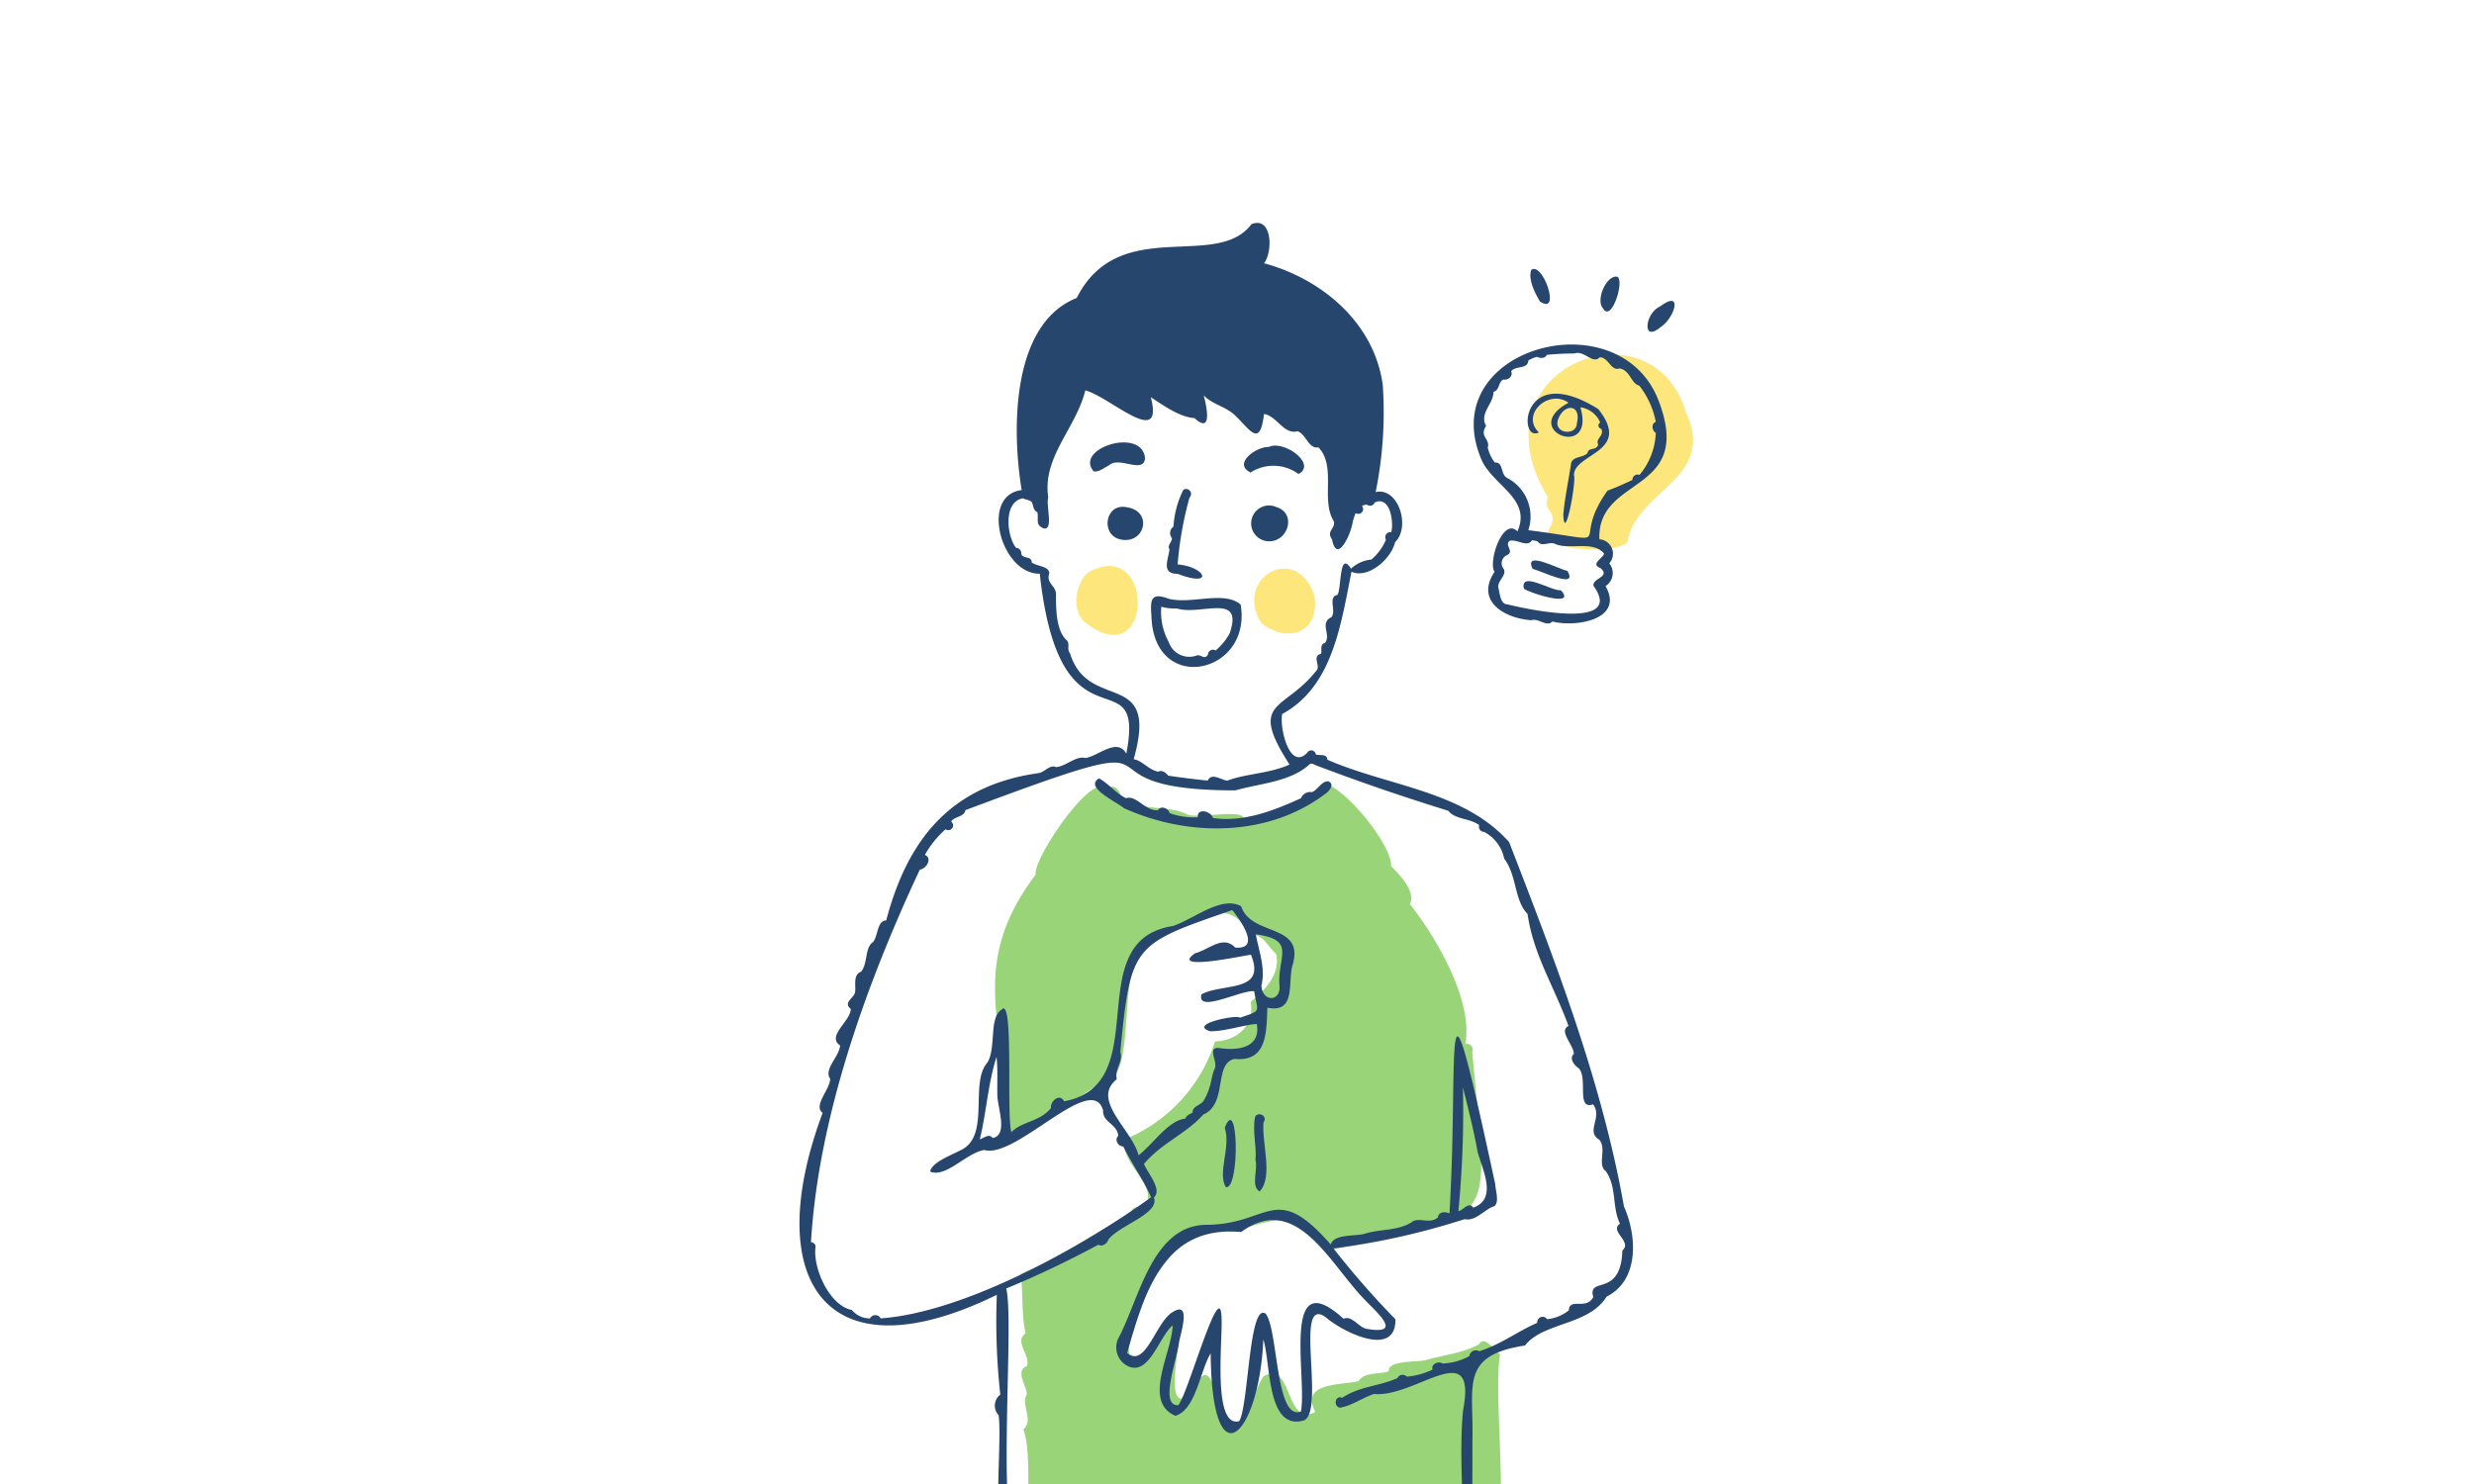 <svg xmlns="http://www.w3.org/2000/svg" viewBox="0 0 250 150"><path d="M132.84,60.25c-1.82-5.57-8.26-1.78-5.38,2.74C130.09,65.06,133.35,64,132.84,60.25Z" style="fill:#fde67c"/><path d="M109.88,57.91c-1.31,1.23-1.68,4.18.05,5.2C116.66,68.05,116.67,54,109.88,57.91Z" style="fill:#fde67c"/><path d="M139.73,38.92c-.86-6.36-6.26-10.77-12-12.31.92-1.16.83-4.8-1.27-3.95-3.54,4.73-13.38-1-17.66,7.46-6.72,2.66-6.57,13.67-5.5,19.76,2.73,1.92.74,2.9,2.13,3.52,1.09.3.23-2.38.5-3.12-.63-4.07,2.81-7,3.74-10.82,2.43.6,8,6,6.62.69,1.31.85,2.89,2,4.41,2.11,1.85,1.7,1.23-1.24.93-2.3.87.93,2.3,1.13,3.26,2.11,1.47,1.42,2.43,3.2,2.84-.23,1.3.21,2,2.12,3.39,1.75.9.31,1.08,1.81,2.12,1.63,1.84,2,.19,5.27,1.54,7.46.21.74-.8,1-.18,1.82.51,2.68,2-.71,2.1-1.8.48-1.51.7-2,2.22-2.52A40.5,40.5,0,0,0,139.73,38.92Z" style="fill:#26466d"/><path d="M170.37,41.69c-3.43-11.61-21.89-4.47-13.94,8.6-.69,1.39,1.19,1.33.17,3.07-1.45,2.35,6.81,2.79,7.86,1.41C165.26,49.58,173.53,48.4,170.37,41.69Z" style="fill:#fde67c"/><path d="M151.58,136.89c-.52-.35-1.58-2-2.14-1-1.7.91-3.54,1.06-5.38,1.59-.76.21-3.89,0-3.72,1.13-1,.33-2.5.06-3.06,1-1.88.42-5.91.12-4.37,3.11-3.08,1.59-2.26-5.29-5.23-3.6-1.6,2.31-2,8.55-4.51,2.26-1.48-4.34-1.68-1.78-3.79,0-2.35-.18,2.83-14-4-4.23-4,2.85,1.87-15.15,9.11-12.67,4.47-1.18,6.62-2.54,10,1.86,17.24-3.91,15.95-1.7,14.28-20a.59.59,0,0,0-.7-.81c.83-4.35-2.94-10.79-5.6-14.15.65-1.26-1.07-3-1.9-3.83.11-2-4.23-7.54-6.7-8.4-1.65,2.37-5.14,4-8.4,3.94,1.22-1.6-4.59-.22-5.58-.8-2-1-4.94-.14-6.71-2-.06-.6-1-1.18-1.26-.4-1.25-2.47-7.61,7-7.26,8.5-6,8-3.93,13.37-3,22-.65.55.06,1.69,0,2.47.14.52-.22,1.38.34,1.7,3.72-.31,6.42-3.54,9.46-5.2,3.37.06,1.55-10.4,3.67-13,2.59-2,8.78-6.71,10.9-2.22.13.31.42.56.77.35,1,.2,1.41,1.33,2.14,1.9.49,2-1,3.6-2.56,4.88.43,2.35-1.33,3.92-3.6,4a15.87,15.87,0,0,1-8.82,9.77c-.48.17-.45.76-.28,1.15.35,2,3.77,4.33,1.62,6a.59.59,0,0,0-1,.45c-3.69,2-7.22,4.52-11.16,6.13.26,1.93.07,4.07.49,6-1.19.85.55,2.25.13,3.32-1.23.46,0,2,0,2.83-.64,1.14.76,2.62-.35,3.56,1.46,3.81-1.09,17.31,2.38,17.52,13.46,2.81,28.84.39,42.71-.18C153.78,160.45,150.66,142.33,151.58,136.89Z" style="fill:#99d478"/><path d="M126.37,47.76a4.26,4.26,0,0,1,4.84.15c1.91-1-1.48-3.47-3-2.73C127,45.12,124.52,46.85,126.37,47.76Z" style="fill:#26466d"/><path d="M129,51.26a1.81,1.81,0,1,0-.66,3.45C130.2,54.64,131,51.9,129,51.26Z" style="fill:#26466d"/><path d="M119,58c3.71,1.43,2.88-.7,0-.95a35.87,35.87,0,0,1,1.2-6.76.5.5,0,0,0-.62-.78,9.55,9.55,0,0,0-1,3.72.8.8,0,0,0-.15,1.17c0,.41-.51.7-.25,1.14C118.05,56.59,117.31,58,119,58Z" style="fill:#26466d"/><path d="M116.37,62.62c.5,7.62,10.17,5.44,9-1.51-1.67-1.44-5,0-7.28-.59C116,59.72,116.3,61,116.37,62.62Zm2.53-1.12c2.44.76,6.8-1.67,5.36,2.51a6,6,0,0,1-1.42,1.74.5.5,0,0,0-.77.42c-.41.61-.73-.13-1.21.11a2.19,2.19,0,0,1-2.76-1.39,6.3,6.3,0,0,1-.75-3.56A5.06,5.06,0,0,0,118.9,61.5Z" style="fill:#26466d"/><path d="M110.52,47.65c.58.08,1.07-.39,1.57-.63,1-.94,3.47.94,3.62-.7C115.43,43.12,108.49,45.32,110.52,47.65Z" style="fill:#26466d"/><path d="M113.91,51.28c-2.21-.51-2.75,2.71-.76,3.23C115.69,55.12,116.54,51.69,113.91,51.28Z" style="fill:#26466d"/><path d="M133.92,80.24c.42-.27,1-1,.29-1.27-.68,0-1,.82-1.63,1.1a1,1,0,0,0-1.11.61c-2.75,1.25-5.81,2.46-8.9,2-.18-.68-1.61-1.07-1.53-.07a7.42,7.42,0,0,1-2.85-.42c-.13-.49-.88-.81-1.19-.29-1.29.09-2.17-1.57-3.22-1.22-1-.48-1.78-1.5-2.72-2-1.55.88,1.77,2.36,2.5,3C120,84.6,128.1,84.65,133.92,80.24Z" style="fill:#26466d"/><path d="M151.1,119.71c-5.57-25.77-3.63-13.82-4.63,2.94-.41-.19-1.07-.21-1.18.41-.84.74-2-.12-2.66.5-1.59.91-3.1.62-4.81,1.17-.89.23-3.09,0-3.34,1.07-5.63-6.43-6.11-2.1-12.42-2-5.65-.09-6.91,7.52-9.07,11.51a2.11,2.11,0,0,0,1.24,2.88c2,.58,2.91-3.09,4.27-4.22-.07,2.76-3.09,7.69.28,9.14,2.07-.64,2.47-4.5,3.56-6.32.11,13.24,4.91,8.32,5.32-1.4.77,2.35.31,9.3,4.11,8.18,2.19-1-1.1-12.9,2.24-10.39,1.62,1.41,7.06,4.17,7,.17a86,86,0,0,1-6.26-7.16A73.51,73.51,0,0,0,148,123.23c1.13.25,2-1,3-1.31C151.56,121.53,151.08,120.14,151.1,119.71ZM137.56,131c1.18,1.36,4.63,4.05.44,3.3-.75-.23-1.44-1.37-2.23-1-6.39-5.82-3.66,6-4.31,9.37-2.58,1-2.29-8.23-3.55-9.87-1.71-1.28-1.73,9.34-2.69,10.85-2.72.72-1.66-8.25-1.78-10.37-.06-4.64-3.5,8-4.39,8.75-2,.12.07-5.13.1-6.46,0,0,0,.05,0,.08.16-.91,1.29-4.29-.69-3-1.67,1-2.71,5.7-4.56,4.1,1.77-6.14,3.68-12.93,11.52-12.22C130.86,120.54,134.23,127.43,137.56,131Zm11.31-8.94c-.5-.64-1,.29-1.5.36a104.58,104.58,0,0,0,.46-12.52c.55,2.23,1.1,4.37,1.48,6.51C149.82,118.29,151.34,121.18,148.87,122.07Z" style="fill:#26466d"/><path d="M123.87,120c1.44.26,1.27-9.6-.11-6C124.41,115.91,123,118.52,123.87,120Z" style="fill:#26466d"/><path d="M126.87,117.28c.26.91-.5,2.65.42,3.15,1.4-1.49.19-4.93.39-7,.45-.57-.45-1.13-.84-.58C126.52,114.25,127,115.81,126.87,117.28Z" style="fill:#26466d"/><path d="M157.73,59.67c-1,.06-4.14-2-3.74-.17C154.53,59.94,159.38,61.46,157.73,59.67Z" style="fill:#26466d"/><path d="M158.38,57.7c-.85-.15-4.48-2.16-3.5-.19C155.68,57.66,159.56,59.65,158.38,57.7Z" style="fill:#26466d"/><path d="M167.61,40.52c-4-10.51-22.88-5.3-17.84,6.09,1.26,2.55,5,3.86,3.57,7.1-1.48-1.49-3,3.14-2.31,4.08-2,3,1.06,4.72,3.7,4.9.77-.24,1.52.73,2.15.13,2.3.61,7.3-.17,5.36-3.58a1.56,1.56,0,0,0,.38-2.3,1.46,1.46,0,0,0-1-2.43C161.36,48,171.23,50,167.61,40.52Zm-5.85,16.92c1,.9-.89,1-.73,1.78,3.21,4.5-6.76,2.36-8.69,1.87-.7,0-.77-1-.91-1.6-.2-.76.8-1.24.55-1.94a.91.91,0,0,1,.4-1.48c.59-.43-.36-.94.16-1.4.75-.22,1.78.72,2.27-.06a3.69,3.69,0,0,1,.56.11c.41.62,1.15,0,1.73.24,1.48.68,3.86-.37,5,1C161.94,56.48,160.65,57,161.76,57.44ZM165.68,48a.54.54,0,0,0-.73.52c-.84.38-1.63.76-2.51,1.07-4,5.63,1.63,5.23-8,4a4.4,4.4,0,0,0-2.1-5.26c-.76-.34-.36-1.63-1.29-1.58a4,4,0,0,1-.71-1.5c.26-.9-.88-1.11-.17-2.19-.7-1.3.71-2.16.76-3.46.66-.2.44-1,1-1.24.46.1,1-.35.77-.83.46-.61,1.69-.17,1.74-1.09a3,3,0,0,1,.86-.37c.34.15.84.19,1-.2a26.73,26.73,0,0,1,2.79-.14c1-.37,1.85,1.15,2.57.38.94.05,1.11,1.43,2,1.13,1.12.22,1.1,1.49,2,1.75a8.61,8.61,0,0,1,1.66,3.65c-.48.17-.4.88,0,1.12A7.06,7.06,0,0,1,165.68,48Z" style="fill:#26466d"/><path d="M155.61,30.47c2.21,1.48.27-4.11-.88-3.18C154.4,28.27,155.1,29.6,155.61,30.47Z" style="fill:#26466d"/><path d="M162,31.19c.87,1.46,2.24-3,1.39-3.23C162.29,27.83,161.21,30.39,162,31.19Z" style="fill:#26466d"/><path d="M167.89,33c1.31-.88,2.26-3.83-.18-2C166.24,31.64,165.84,34.78,167.89,33Z" style="fill:#26466d"/><path d="M161.5,41.34c-7.83-4.88-8.13,3.46-6,2.37-1.86-1.82,1-4.43,3-3-5.11,2.76,2.8,5.89,1.2.46a2.54,2.54,0,0,1,2,1.54.34.34,0,0,0,.1.63c.38.67-.62,1-.3,1.58-.15.67-1,.26-1.07.86-.45.51-1.42.31-1.66,1-.3,2-.61,3.31-.8,5.24.15,3.07,1.34-3.42,1.08-4C159.06,45.81,165,45.71,161.5,41.34Zm-2.15,1.4c0,1.4-2.51,1.12-1.87-.44S159.8,40.9,159.35,42.74Z" style="fill:#26466d"/><path d="M164.1,121.94c-2.22-12.6-7-24.94-11.6-36.82-4.62-5.2-12.22-5.64-18.37-8.33,0-.61-.75-.41-1.16-.52a.47.47,0,0,0-.88-.18c-1.8,1.87-2.82-2.63-2.52-3.92,5.08-2.76,5.92-9,7-14.38,1.66.75,4-1.26,4.41-3,1.74-1.65.08-6.42-2.71-4.75-1.05-.3-2.66,1.55-1.11,1.89a.48.48,0,0,0,.47-.78.9.9,0,0,1,.5-.14.51.51,0,0,0,.79-.22c1.6-.73,1.93,2.08,1.67,3a.52.52,0,0,0-.54.77,5.47,5.47,0,0,1-1.47,2,3.49,3.49,0,0,0-2.06.92c-1.22-1.91-.94,2-1.37,2.65-1,.21-.09,1.56-.6,2.25-1.26.59,0,1.78-.66,2.61-.55.13-.28.7-.4,1.09-1,.27.07,1.28-.52,1.77-3.24,4.08-6.88,2.9-2.66,9.43-2,.91-4.4.91-6.27,1.62-.57,0-1.58-.87-2,0-1.4-.14-2.65-.3-4-.5-.22-.31-.64-.6-1-.4-1-.19-1.59-1.12-2.48-1.26,2.64-9.3-4.58-4.64-6.44-10.72-.33-.4,0-.86-.28-1.26-1.13-.94-1.14-3.25-1.13-4.82-.13-.82-1-1-.68-2,0-.71-1.22-.69-1.77-1.08,0-.69-.84-.33-1.06-.86a.56.56,0,0,0-.53-.63c-.94-1.17-1.31-4.66.7-5,.27.14.6.14.84.33s.13,1,.7,1.08c1.35-.34-.16-2.28-1.11-2.27-5-.12-2.79,8.54,1.27,8.48,2.07,19,10.7,7.87,8.75,18.19-.94-1.65-2.77.21-4.12.44-1-.26-1.94.84-3,.92-.6-.29-1.13.5-1.72.6-8.84,1.23-13.24,6.61-15.43,14.9-.92,0-.81,1.57-1.33,2.18-.87.6-.49,2.13-1.21,3-.89.33-.46,1.56-.62,2.13s-1.21,1-.42,1.63c0,1.23-2.48,2.76-1.08,3.69-.06,1.14-1.68,2.38-1,3.37,0,1.08-1.75,2.7-.76,3.45-6.2,16.58,0,27,17.6,18.39a68,68,0,0,0,.35,10.08,1.42,1.42,0,0,0-.17,2.09c.46,3.11-1.26,16.45,2,16.65-.05,3.68.17,7.21,0,10.87-.68,1,.75,1.76.26,3-.47.24-.39,1.23,0,1.48.39,1-.77,2.24,0,3,.82,1.39-1.26,3,.08,3.82,0,.68,0,1.34,0,2h-.27c0,1,0,2.07.09,3.1,0,.27-.06.53-.12.79a.91.91,0,0,1,.15.23c0,1,.09,2,.14,3.07a5.12,5.12,0,0,0,.08,1.57c.14,2.63.29,5.29.43,8,0,10,.67,20.82.83,31.52-1,.18-.64,2.07.13,2.3.36,1.1-1.08,2.78.23,3.46a35.2,35.2,0,0,0,.19,7c-1,.08-.48,2,.28,2.14-.28,4.16.38,8.78-.27,12.94-1.18.89-1.19,2.49-2.49,3.38-.4,0-1.28.66-1.15,1.1-.35.59-.93.54-1.44.84s-.33,1-.93,1.26c-13,7.86-1.81,22.37,9.17,11.2,3.41-2.88,6.06-6.38,9.3-9.45,2-24.68,2.06-51,3.83-75.53.31-.22.45-.71,0-.91.09-3.23.08-6.36.11-9.56.87-.62,0-2.17.52-3.15.65-.43,1-2.13.26-2.6-.11-1.13,1-1.3,1-2.2a3.63,3.63,0,0,1,.72-1.67c.38.41,1,0,1-.46a3.41,3.41,0,0,1,1.84-.41.6.6,0,0,0,.91.74c1.67,1.4,1.31,3.77,1.87,5.66v0c.5,1.41-1.26,2.91.16,4,.63,1.34-1.13,2.45-.11,3.54,0,.83-.1,1.66-.16,2.49,0,.12,0,.25,0,.37a2.63,2.63,0,0,0,.07,1c.06.81.11,1.62.16,2.43-.09.5-.12.93.08,1.15,1.66,24.82,1.84,50.49,3.82,75.16,3.36,3.36,6.42,6.84,9.84,10.14,10.42,8.57,21.16-1.4,9.76-11,.13-.48-.7-1.14-1.13-.84-.63-.33-.64-1.76-1.67-1.45-1.9-1.51-3.06-3.92-4.8-5.34.43-4.24.18-8.57.19-12.73.76-.14,1.33-2.06.28-2.15a35.13,35.13,0,0,0,.18-7c.69-.09.5-1,.5-1.52-.81-1.62.22-1.83.42-3.31-1.5-9.41.89-19.36,0-28.68,0-1.2,1.25-2.63.32-3.77-.26-1,.75-2.57,0-3.35a107.77,107.77,0,0,0,.78-13.57h-.13c.37-12.73.57-25.42.57-38.14.15-5.65-1.32-8.63,5.31-9.66,1.87-2.38,6.43-2,8.25-4.94C165.67,129.39,165.43,124.92,164.1,121.94ZM112.83,262c-1.14.18-2.55-.63-3.76-.61C105.08,258.61,116.1,258.53,112.83,262Zm-1,2.68c-1-.18-2.19-1.22-2-2.36C110.77,262.73,114.82,263.35,111.8,264.64Zm-6.35-3.7c.87.08,1.83-.08,2.53.56C109.72,263.15,103.27,263.18,105.45,260.94Zm11.41,5.41c.21,2.92-3.32,3.92-4.7,6.11A33.53,33.53,0,0,1,104,280c-4,1.38-11.21,1.08-9.83-5.1v0c1.71-6.67,5.23-2.85,5.61-4.64,1.07-.28,1.71,1.31,2.57.78.81.17,1.31,1.73,2.2,1.36.64.43.75,1.67,1.53,1.71.53.39-.17,1.07.38,1.39a10,10,0,0,1-3.2,1.59c-.34-.2-1.24-.16-1.42.32-.52.1-1-.64-1.52-.18-.49.06-.84-.45-1.31-.16-1-.23-1.9,0-2.73-.57-.48-.28-.92-1.5-1.55-.87,0,3.31,7.4,2.65,9.68,2.2,5-2.95,8.2-7.95,12.46-11.66Zm-.85-.52a53.61,53.61,0,0,0-8.39,8.59c-2.48-2.78-6.5-6.5-10.94-4.46,2.36-2.61,5.61-4.3,7.77-7.18,1,1.26,3.28,1,4.47.12.15,2.75,5.17,3.85,4.8.37-.47-.61-.09-.88.26-1.39.33-.92.63-.88,1.47-.67,2.39-1,1.42.24,1.7,2.17C117.21,264.34,116.3,265,116,265.83Zm25.13-4.2c-.93-.41-2,.66-2.81.3-.72-.8-1-1.9.27-2.23C141.26,258.8,145.49,259.78,141.14,261.63Zm-.4,2.2c-1.93,1.93-4.53-.66.57-1.58A1.67,1.67,0,0,1,140.74,263.83ZM157,274.9s0,0,0,0c.72,3.5-1,5.05-4.07,5.69-.58-.48-1.22.58-1.91.18-.47-.65-1.22.11-1.76-.17-.83-.29-1.73-.47-2.59-.78,0-.8-1.37-.7-1.86-1.22-1.52-2-4.13-3.67-5.82-6.14-1.43-2.22-5-3.24-4.71-6.25,6,5.47,12.79,16.57,21.84,10.51,1-.81-.13-1.86-.75-.66-1.56,1.8-10.62,1.62-10.44-1,.1-1.75,2.59-2.81,3.88-3.95.3.35.9.08,1-.32,1.35-1.29,1.87,1,3-.24.92-.07,1.54.55,2.23,1C156.07,271.46,156.6,273.79,157,274.9Zm-10.3-12.16c2.16,2.89,5.41,4.57,7.77,7.18-4.57-2.06-8.48,1.77-10.94,4.46-3-5.32-10.54-7.34-9.43-13.87a2.36,2.36,0,0,0,2,.61c.82-.46,1.88,1.51,1.34,2.12-.37,3.47,4.65,2.38,4.8-.37C143.42,263.75,145.67,264,146.7,262.74Zm-1-1.83c1.72,1.88-2.44,2.35-3,.94A4,4,0,0,1,145.71,260.91ZM161,131.11c-.73,1.36-2.4,0-2.47,1.34a4.16,4.16,0,0,1-2.19.89.55.55,0,0,0-1,.37c-2,.87-3.69,2.19-5.86,2.87a.67.67,0,0,0-1,.49,6,6,0,0,1-2.72.75c-.41-.28-1.19.07-1,.62a7.56,7.56,0,0,1-2.6.71.58.58,0,0,0-.95.14c-1.82.84-3.81.81-5.58,2-.72-.31-.92.83-.25,1,1.2-.19,2.29-1,3.46-1.39,4.22.4,10.47-6,9,1.68-.44,4.59.15,10.33,0,15.47a33.56,33.56,0,0,1-10.37.49c-.72,0-1.33.39-2.11.08a.52.52,0,0,0-.85.3c-3.42.12-7.52-.72-10.42-.09-2.45.15-4.83-.5-7,0-.48-.18-1.62-.87-1.85,0-2.53-.54-5,.3-7.46-.19-.44-.32-.71.17-.89.38-.82.24-1.84-.77-2.45,0-4.57,1.85-1.75-24.67-2.76-28.78a99.85,99.85,0,0,0,9.31-4.43c.39.25.88-.11,1-.49,1-1.44,5.26-2.63,4.61-4.28.89-.78-.64-2.49-1-3.39,1.75-2.1,4.28-3.06,6-5,2.49-1.06,1-5.13,3.15-5.62,3.37.35,3.21-2.86,3.32-5.17,3,.59,2-2.7,2.57-4.4,1.18-4.15-4.23-2.79-5.22-5.86-2-1.11-4.83,1.33-6.9,2-9.58,1.49-1.63,16-11,17.72-.41-.87-1.43,0-1.31.67-1.13,1.41-3,1.36-4,2.45-.54-1.44.27-13.9-1-12.38-1.3.8-.52,3.83-1.43,5.34-1.87,2.1.4,7.52-2.79,8.9-.83.45-2.84,1.18-3,2.12,1.58.68,3.66-1.9,5.48-2.18,3.22.92,10.89-8,12-4-.07,1.22,1.42,1.33,1.53,2.57-.42.38,0,1.09.5,1.07,1.28,2.47,1.94,3.17,2.82,5.14-6.92,5-18.81,11.63-27.33,12.24a.6.6,0,0,0-1.07,0,2.35,2.35,0,0,1-1.84-.85c-2.27-.43-4-4.3-3.66-6.46a.51.51,0,0,0-.47-.39c.74-12.5,5.49-25.9,11-37.66.64-.07,1.32-1.15.51-1.49a10,10,0,0,1,2.09-2.59.48.48,0,0,0,.56-.78c.32-.52,1.36-.46,1.44-1.15,25.25-9.49,8.8-2,27.29-2,2.43-.7,5.44-.84,7.39-2.54.3-.36.61,0,1,.1,4.43,1.68,8.66,3.12,13.12,4.5.69.9,2.19.74,3.12,1.45a.53.53,0,0,0,.51.69A3.94,3.94,0,0,1,152,86.79c1.3,1.72,1,4.2,2.36,5.59.59,4.11,2.63,7.21,4.14,11.32-1.05.51.54,1.94.54,2.83-.49.41,0,1.12.42,1.39,1.1.89-.26,4.3,1.52,3.71,1,1.3-.8,2.75.64,3.57.77,1-.25,2.53.65,3.18,1.15,1.67.59,3.56,1.43,5.31-1.12.77,1.3,1.8.24,2.71C163.79,131.25,160.39,128.93,161,131.11Zm-47.79-24.8c1.05-10.88,1.29-10.85,11.31-14.32.91,1.12,2.91,4,.3,3.79-1.25-1.3-2.59.19-4.07.58-2.6,1.85,4.86.24,5.66.14,1.58,3.87-2.79,2.84-5,4-.54,2,4.16-.52,5.33-.3.33,2.15.84,1.9-1.45,2.67-.2-.36-5.3.65-3,1.37,1.56,0,3.44-.66,4.71-.74.43,2.46-2,2.72-3.82,2.43-1.28-.11-.07,1.39-.44,2.11s-.28,1.81-1.09,3.18c-.27.5-1.19.58-1.13,1.22-.28.2-.62.26-.73.62-1.76.21-3.22,2.53-4.74,3.72-.63-2.58-4.85-5.6-2.2-7.69C112.62,108,113.53,107.34,113.21,106.31Zm16.07-6.82c.26,1.83-1.76,1.84-1.81.11.43-1.73-.27-3.51-.57-5.16C131,95,129.12,96.64,129.28,99.49Zm-28.5,11.13c0,1.33,1.14,4.08-.47,4.41-.33-.49-.89,0-1.3.13.68-2.76.82-5.63,1.69-8.33C100.84,108.11,100.76,109.37,100.78,110.62Z" style="fill:#26466d"/></svg>